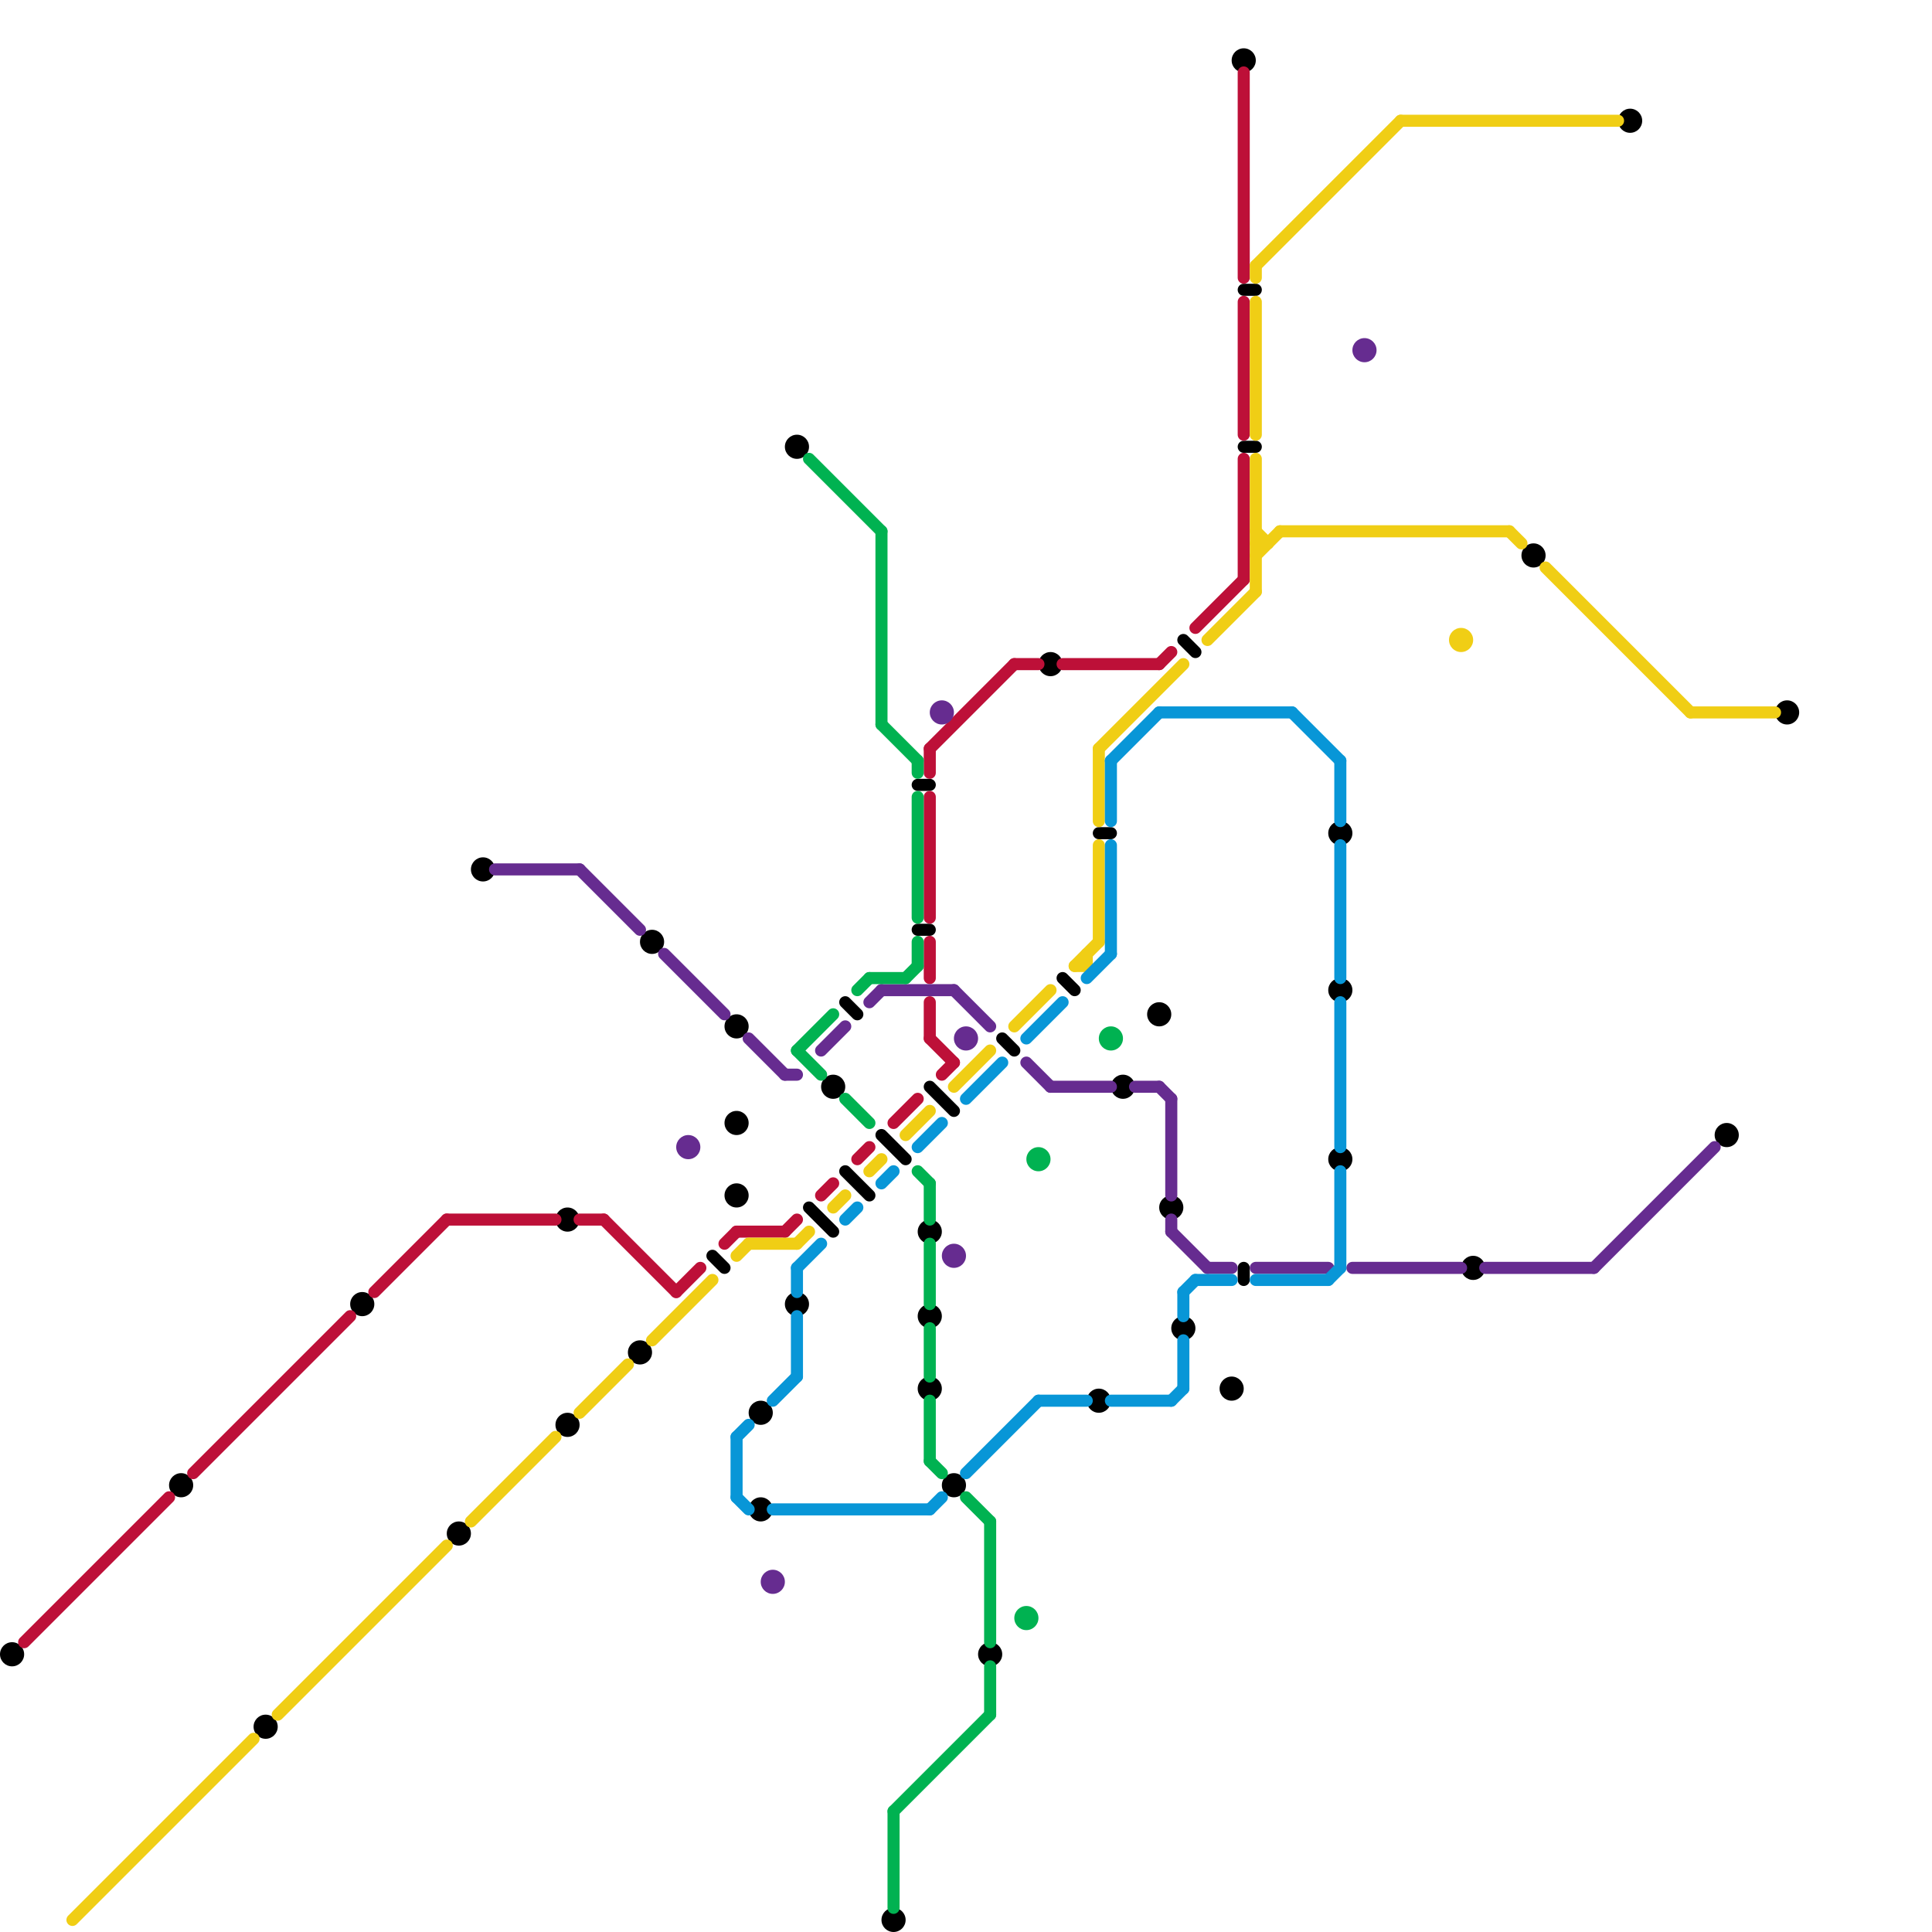 
<svg version="1.1" xmlns="http://www.w3.org/2000/svg" viewBox="0 0 160 160">
<style>line { stroke-width: 1; fill: none; stroke-linecap: round; stroke-linejoin: round; } .c0 { stroke: #000000 } .c1 { stroke: #bd1038 } .c2 { stroke: #f0ce15 } .c3 { stroke: #662c90 } .c4 { stroke: #0896d7 } .c5 { stroke: #00b251 }</style><line class="c0" x1="98" y1="53" x2="99" y2="54"/><line class="c0" x1="83" y1="86" x2="84" y2="87"/><line class="c0" x1="103" y1="105" x2="103" y2="106"/><line class="c0" x1="77" y1="90" x2="79" y2="92"/><line class="c0" x1="76" y1="77" x2="77" y2="77"/><line class="c0" x1="70" y1="83" x2="71" y2="84"/><line class="c0" x1="76" y1="65" x2="77" y2="65"/><line class="c0" x1="103" y1="24" x2="104" y2="24"/><line class="c0" x1="73" y1="94" x2="75" y2="96"/><line class="c0" x1="67" y1="100" x2="69" y2="102"/><line class="c0" x1="103" y1="37" x2="104" y2="37"/><line class="c0" x1="91" y1="69" x2="92" y2="69"/><line class="c0" x1="70" y1="97" x2="72" y2="99"/><line class="c0" x1="88" y1="81" x2="89" y2="82"/><line class="c0" x1="59" y1="104" x2="60" y2="105"/><circle cx="40" cy="72" r="1" fill="#000000" /><circle cx="74" cy="159" r="1" fill="#000000" /><circle cx="135" cy="10" r="1" fill="#000000" /><circle cx="98" cy="110" r="1" fill="#000000" /><circle cx="148" cy="59" r="1" fill="#000000" /><circle cx="61" cy="85" r="1" fill="#000000" /><circle cx="63" cy="117" r="1" fill="#000000" /><circle cx="47" cy="101" r="1" fill="#000000" /><circle cx="77" cy="102" r="1" fill="#000000" /><circle cx="1" cy="137" r="1" fill="#000000" /><circle cx="63" cy="125" r="1" fill="#000000" /><circle cx="87" cy="55" r="1" fill="#000000" /><circle cx="103" cy="5" r="1" fill="#000000" /><circle cx="91" cy="116" r="1" fill="#000000" /><circle cx="66" cy="108" r="1" fill="#000000" /><circle cx="111" cy="82" r="1" fill="#000000" /><circle cx="79" cy="123" r="1" fill="#000000" /><circle cx="15" cy="123" r="1" fill="#000000" /><circle cx="96" cy="84" r="1" fill="#000000" /><circle cx="61" cy="93" r="1" fill="#000000" /><circle cx="61" cy="99" r="1" fill="#000000" /><circle cx="82" cy="137" r="1" fill="#000000" /><circle cx="66" cy="37" r="1" fill="#000000" /><circle cx="102" cy="115" r="1" fill="#000000" /><circle cx="47" cy="118" r="1" fill="#000000" /><circle cx="30" cy="108" r="1" fill="#000000" /><circle cx="54" cy="78" r="1" fill="#000000" /><circle cx="111" cy="69" r="1" fill="#000000" /><circle cx="22" cy="143" r="1" fill="#000000" /><circle cx="122" cy="105" r="1" fill="#000000" /><circle cx="97" cy="100" r="1" fill="#000000" /><circle cx="111" cy="96" r="1" fill="#000000" /><circle cx="143" cy="94" r="1" fill="#000000" /><circle cx="69" cy="90" r="1" fill="#000000" /><circle cx="38" cy="127" r="1" fill="#000000" /><circle cx="93" cy="90" r="1" fill="#000000" /><circle cx="53" cy="112" r="1" fill="#000000" /><circle cx="77" cy="109" r="1" fill="#000000" /><circle cx="77" cy="115" r="1" fill="#000000" /><circle cx="127" cy="46" r="1" fill="#000000" /><line class="c1" x1="2" y1="136" x2="14" y2="124"/><line class="c1" x1="99" y1="52" x2="103" y2="48"/><line class="c1" x1="37" y1="101" x2="46" y2="101"/><line class="c1" x1="56" y1="107" x2="58" y2="105"/><line class="c1" x1="77" y1="83" x2="77" y2="86"/><line class="c1" x1="71" y1="96" x2="72" y2="95"/><line class="c1" x1="68" y1="99" x2="69" y2="98"/><line class="c1" x1="77" y1="62" x2="84" y2="55"/><line class="c1" x1="50" y1="101" x2="56" y2="107"/><line class="c1" x1="77" y1="78" x2="77" y2="81"/><line class="c1" x1="78" y1="89" x2="79" y2="88"/><line class="c1" x1="103" y1="38" x2="103" y2="48"/><line class="c1" x1="16" y1="122" x2="29" y2="109"/><line class="c1" x1="84" y1="55" x2="86" y2="55"/><line class="c1" x1="74" y1="93" x2="76" y2="91"/><line class="c1" x1="77" y1="62" x2="77" y2="64"/><line class="c1" x1="88" y1="55" x2="96" y2="55"/><line class="c1" x1="31" y1="107" x2="37" y2="101"/><line class="c1" x1="48" y1="101" x2="50" y2="101"/><line class="c1" x1="77" y1="86" x2="79" y2="88"/><line class="c1" x1="103" y1="25" x2="103" y2="36"/><line class="c1" x1="103" y1="6" x2="103" y2="23"/><line class="c1" x1="60" y1="103" x2="61" y2="102"/><line class="c1" x1="96" y1="55" x2="97" y2="54"/><line class="c1" x1="61" y1="102" x2="65" y2="102"/><line class="c1" x1="77" y1="66" x2="77" y2="76"/><line class="c1" x1="65" y1="102" x2="66" y2="101"/><line class="c2" x1="89" y1="80" x2="90" y2="80"/><line class="c2" x1="62" y1="103" x2="66" y2="103"/><line class="c2" x1="104" y1="38" x2="104" y2="49"/><line class="c2" x1="48" y1="117" x2="52" y2="113"/><line class="c2" x1="104" y1="45" x2="105" y2="45"/><line class="c2" x1="6" y1="159" x2="21" y2="144"/><line class="c2" x1="39" y1="126" x2="46" y2="119"/><line class="c2" x1="100" y1="53" x2="104" y2="49"/><line class="c2" x1="116" y1="10" x2="134" y2="10"/><line class="c2" x1="89" y1="80" x2="91" y2="78"/><line class="c2" x1="66" y1="103" x2="67" y2="102"/><line class="c2" x1="128" y1="47" x2="140" y2="59"/><line class="c2" x1="91" y1="70" x2="91" y2="78"/><line class="c2" x1="104" y1="46" x2="106" y2="44"/><line class="c2" x1="104" y1="44" x2="105" y2="45"/><line class="c2" x1="125" y1="44" x2="126" y2="45"/><line class="c2" x1="61" y1="104" x2="62" y2="103"/><line class="c2" x1="72" y1="97" x2="73" y2="96"/><line class="c2" x1="104" y1="22" x2="116" y2="10"/><line class="c2" x1="75" y1="94" x2="77" y2="92"/><line class="c2" x1="104" y1="25" x2="104" y2="36"/><line class="c2" x1="84" y1="85" x2="87" y2="82"/><line class="c2" x1="106" y1="44" x2="125" y2="44"/><line class="c2" x1="140" y1="59" x2="147" y2="59"/><line class="c2" x1="90" y1="79" x2="90" y2="80"/><line class="c2" x1="79" y1="90" x2="82" y2="87"/><line class="c2" x1="104" y1="22" x2="104" y2="23"/><line class="c2" x1="23" y1="142" x2="37" y2="128"/><line class="c2" x1="69" y1="100" x2="70" y2="99"/><line class="c2" x1="91" y1="62" x2="91" y2="68"/><line class="c2" x1="91" y1="62" x2="98" y2="55"/><line class="c2" x1="54" y1="111" x2="59" y2="106"/><circle cx="121" cy="53" r="1" fill="#f0ce15" /><line class="c3" x1="97" y1="102" x2="100" y2="105"/><line class="c3" x1="85" y1="88" x2="87" y2="90"/><line class="c3" x1="79" y1="82" x2="82" y2="85"/><line class="c3" x1="65" y1="89" x2="66" y2="89"/><line class="c3" x1="104" y1="105" x2="110" y2="105"/><line class="c3" x1="73" y1="82" x2="79" y2="82"/><line class="c3" x1="94" y1="90" x2="96" y2="90"/><line class="c3" x1="41" y1="72" x2="48" y2="72"/><line class="c3" x1="48" y1="72" x2="53" y2="77"/><line class="c3" x1="112" y1="105" x2="121" y2="105"/><line class="c3" x1="62" y1="86" x2="65" y2="89"/><line class="c3" x1="87" y1="90" x2="92" y2="90"/><line class="c3" x1="132" y1="105" x2="142" y2="95"/><line class="c3" x1="100" y1="105" x2="102" y2="105"/><line class="c3" x1="96" y1="90" x2="97" y2="91"/><line class="c3" x1="55" y1="79" x2="60" y2="84"/><line class="c3" x1="68" y1="87" x2="70" y2="85"/><line class="c3" x1="72" y1="83" x2="73" y2="82"/><line class="c3" x1="123" y1="105" x2="132" y2="105"/><line class="c3" x1="97" y1="91" x2="97" y2="99"/><line class="c3" x1="97" y1="101" x2="97" y2="102"/><circle cx="78" cy="59" r="1" fill="#662c90" /><circle cx="79" cy="104" r="1" fill="#662c90" /><circle cx="113" cy="29" r="1" fill="#662c90" /><circle cx="80" cy="86" r="1" fill="#662c90" /><circle cx="64" cy="131" r="1" fill="#662c90" /><circle cx="57" cy="95" r="1" fill="#662c90" /><line class="c4" x1="86" y1="116" x2="90" y2="116"/><line class="c4" x1="104" y1="106" x2="110" y2="106"/><line class="c4" x1="61" y1="119" x2="61" y2="124"/><line class="c4" x1="66" y1="109" x2="66" y2="114"/><line class="c4" x1="77" y1="125" x2="78" y2="124"/><line class="c4" x1="92" y1="116" x2="97" y2="116"/><line class="c4" x1="64" y1="116" x2="66" y2="114"/><line class="c4" x1="111" y1="70" x2="111" y2="81"/><line class="c4" x1="111" y1="97" x2="111" y2="105"/><line class="c4" x1="98" y1="107" x2="98" y2="109"/><line class="c4" x1="92" y1="70" x2="92" y2="79"/><line class="c4" x1="99" y1="106" x2="102" y2="106"/><line class="c4" x1="92" y1="63" x2="92" y2="68"/><line class="c4" x1="80" y1="91" x2="83" y2="88"/><line class="c4" x1="111" y1="63" x2="111" y2="68"/><line class="c4" x1="96" y1="59" x2="107" y2="59"/><line class="c4" x1="111" y1="83" x2="111" y2="95"/><line class="c4" x1="73" y1="98" x2="74" y2="97"/><line class="c4" x1="107" y1="59" x2="111" y2="63"/><line class="c4" x1="92" y1="63" x2="96" y2="59"/><line class="c4" x1="66" y1="105" x2="66" y2="107"/><line class="c4" x1="80" y1="122" x2="86" y2="116"/><line class="c4" x1="61" y1="119" x2="62" y2="118"/><line class="c4" x1="110" y1="106" x2="111" y2="105"/><line class="c4" x1="76" y1="95" x2="78" y2="93"/><line class="c4" x1="85" y1="86" x2="88" y2="83"/><line class="c4" x1="98" y1="111" x2="98" y2="115"/><line class="c4" x1="61" y1="124" x2="62" y2="125"/><line class="c4" x1="90" y1="81" x2="92" y2="79"/><line class="c4" x1="98" y1="107" x2="99" y2="106"/><line class="c4" x1="70" y1="101" x2="71" y2="100"/><line class="c4" x1="64" y1="125" x2="77" y2="125"/><line class="c4" x1="97" y1="116" x2="98" y2="115"/><line class="c4" x1="66" y1="105" x2="68" y2="103"/><line class="c5" x1="72" y1="81" x2="75" y2="81"/><line class="c5" x1="77" y1="116" x2="77" y2="121"/><line class="c5" x1="76" y1="63" x2="76" y2="64"/><line class="c5" x1="67" y1="38" x2="73" y2="44"/><line class="c5" x1="77" y1="110" x2="77" y2="114"/><line class="c5" x1="76" y1="78" x2="76" y2="80"/><line class="c5" x1="70" y1="91" x2="72" y2="93"/><line class="c5" x1="73" y1="44" x2="73" y2="60"/><line class="c5" x1="66" y1="87" x2="68" y2="89"/><line class="c5" x1="74" y1="150" x2="82" y2="142"/><line class="c5" x1="73" y1="60" x2="76" y2="63"/><line class="c5" x1="77" y1="98" x2="77" y2="101"/><line class="c5" x1="66" y1="87" x2="69" y2="84"/><line class="c5" x1="77" y1="103" x2="77" y2="108"/><line class="c5" x1="71" y1="82" x2="72" y2="81"/><line class="c5" x1="76" y1="97" x2="77" y2="98"/><line class="c5" x1="80" y1="124" x2="82" y2="126"/><line class="c5" x1="76" y1="66" x2="76" y2="76"/><line class="c5" x1="74" y1="150" x2="74" y2="158"/><line class="c5" x1="82" y1="126" x2="82" y2="136"/><line class="c5" x1="82" y1="138" x2="82" y2="142"/><line class="c5" x1="75" y1="81" x2="76" y2="80"/><line class="c5" x1="77" y1="121" x2="78" y2="122"/><circle cx="92" cy="86" r="1" fill="#00b251" /><circle cx="86" cy="96" r="1" fill="#00b251" /><circle cx="85" cy="134" r="1" fill="#00b251" />


</svg>

